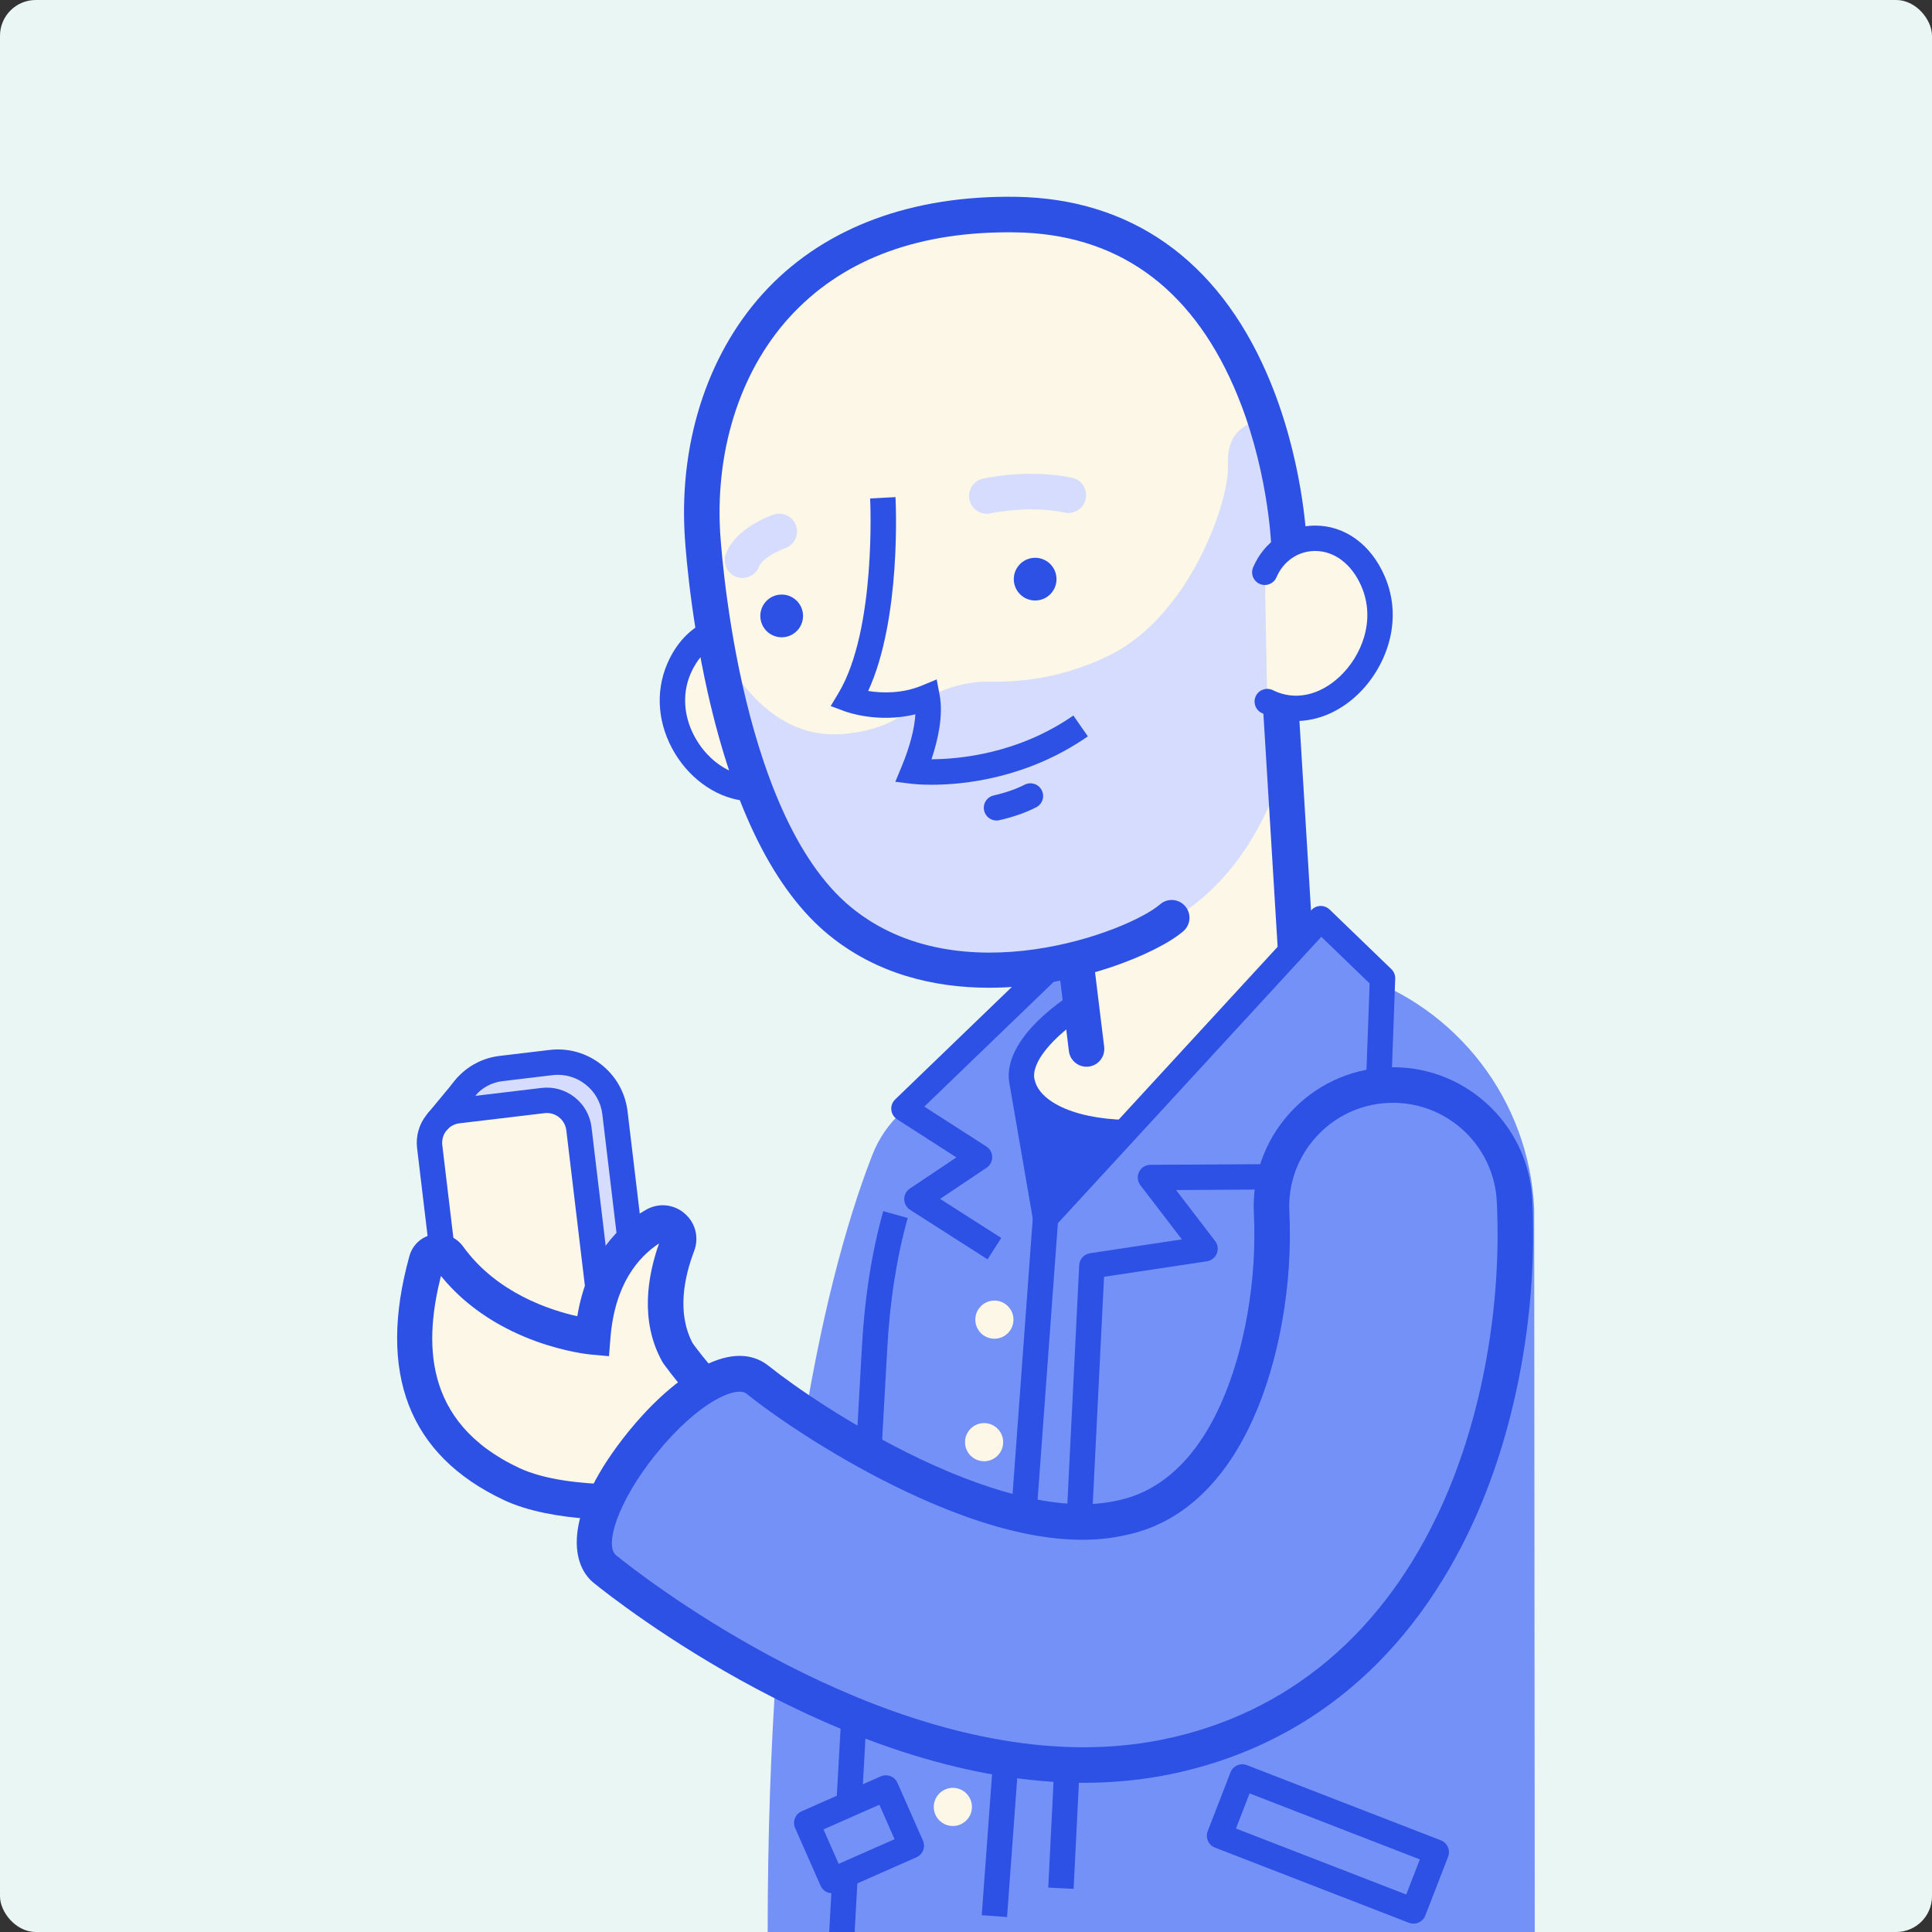 <svg width="540" height="540" viewBox="0 0 540 540" fill="none" xmlns="http://www.w3.org/2000/svg">
<rect x="0" y="0" width="540" height="540" fill="#333333" stroke="none"/>
<g clip-path="url(#clip0_149_58)">
<rect width="540" height="540" rx="10" fill="#EAF6F4"/>
<path d="M252.754 307.12C254.173 307.12 292.488 270.227 292.488 270.227L302.422 275.903C302.422 275.903 303.841 281.579 302.422 282.998C301.003 284.417 289.65 290.093 289.65 290.093L285.393 302.864L272.621 311.377L252.754 307.12Z" fill="#7491F7"/>
<path d="M314.483 316.344C314.483 316.344 284.682 309.249 284.682 304.992C284.682 300.735 301.711 279.45 301.711 279.45V268.098C301.711 268.098 261.977 275.193 247.786 265.26C233.595 255.328 215.147 242.557 208.051 211.339C200.956 180.121 193.861 168.77 198.118 144.647C202.375 120.524 203.794 86.469 225.08 76.535C246.367 66.603 284.682 52.413 304.549 62.346C324.416 72.278 349.96 99.239 355.636 124.781C361.313 150.323 359.894 225.529 359.894 228.367C359.894 231.205 362.732 263.841 362.732 263.841L314.483 316.344Z" fill="#FCF7E7"/>
<path d="M243.801 322.856C228.901 361.121 214.567 431.741 214.567 539.999H273.716C273.716 439.928 291.571 377.135 303.651 346.108C309.167 331.938 303.894 315.847 291.122 307.594C274.068 296.574 251.168 303.937 243.801 322.856Z" fill="#7491F7"/>
<path d="M163.127 380.469L151.412 381.868C142.132 382.977 133.708 376.352 132.598 367.07L126.486 315.902C125.469 307.392 131.543 299.67 140.053 298.654L153.997 296.988C162.819 295.934 170.826 302.231 171.88 311.053L177.927 361.656C179.035 370.937 172.409 379.36 163.127 380.469Z" fill="#D5DCFD"/>
<path d="M155.933 300.42C155.43 300.42 154.925 300.45 154.42 300.511L140.474 302.177C137.3 302.556 134.462 304.148 132.486 306.661C130.51 309.174 129.63 312.307 130.009 315.481L136.122 366.65C136.546 370.197 138.326 373.369 141.134 375.578C143.944 377.786 147.445 378.77 150.993 378.347L162.706 376.946C170.032 376.072 175.279 369.401 174.405 362.077L168.358 311.474C167.961 308.148 166.292 305.177 163.658 303.107C161.427 301.35 158.728 300.42 155.933 300.42ZM149.365 385.538C144.798 385.538 140.393 384.021 136.748 381.155C132.45 377.774 129.725 372.922 129.076 367.492L122.964 316.323C122.36 311.267 123.76 306.278 126.91 302.276C130.058 298.272 134.575 295.736 139.633 295.132L153.577 293.466C158.792 292.843 163.923 294.287 168.046 297.528C172.167 300.771 174.781 305.425 175.404 310.631L181.449 361.235C182.098 366.666 180.593 372.022 177.212 376.321C173.831 380.619 168.978 383.343 163.549 383.991L151.834 385.39C151.008 385.49 150.184 385.538 149.365 385.538Z" fill="#2D50E5"/>
<path d="M161.728 390.988L137.965 393.827C133.01 394.42 128.513 390.882 127.921 385.927L120.102 320.489C119.51 315.535 123.047 311.037 128.002 310.446L151.765 307.608C156.721 307.015 161.219 310.552 161.81 315.507L169.628 380.945C170.22 385.9 166.684 390.397 161.728 390.988Z" fill="#FCF7E7"/>
<path d="M152.849 311.091C152.629 311.091 152.408 311.103 152.186 311.13L128.424 313.968C126.968 314.143 125.668 314.874 124.761 316.026C123.854 317.178 123.45 318.614 123.624 320.07L131.444 385.506C131.617 386.962 132.348 388.263 133.5 389.169C134.654 390.076 136.09 390.478 137.544 390.305L161.307 387.466C162.763 387.293 164.063 386.562 164.969 385.41C165.876 384.258 166.281 382.822 166.106 381.366L158.287 315.928C158.114 314.472 157.383 313.172 156.231 312.265C155.253 311.498 154.072 311.091 152.849 311.091ZM136.867 397.441C134.062 397.441 131.354 396.508 129.112 394.747C126.471 392.668 124.797 389.685 124.398 386.348L116.579 320.91C116.18 317.574 117.107 314.28 119.183 311.638C121.262 308.996 124.245 307.322 127.581 306.923L151.343 304.085C154.691 303.685 157.975 304.611 160.618 306.689C163.259 308.766 164.934 311.749 165.333 315.086L173.152 380.524C173.551 383.862 172.625 387.154 170.548 389.796C168.469 392.438 165.486 394.112 162.15 394.511L138.387 397.351C137.878 397.41 137.371 397.441 136.867 397.441Z" fill="#2D50E5"/>
<path d="M122.128 313.652L130.682 303.336L122.128 313.652Z" fill="#D5DCFD"/>
<path d="M124.86 315.917L119.396 311.389L127.952 301.073L133.414 305.601L124.86 315.917Z" fill="#2D50E5"/>
<path d="M303.131 283.707L296.636 285.802C257.239 297.037 246.294 342.132 244.422 377.149L235.035 540H428.967L428.811 337.768C427.37 307.645 407.421 281.567 378.727 272.29L303.131 283.707Z" fill="#7491F7"/>
<path d="M231.765 540L240.88 376.95C241.629 362.941 243.647 350.006 246.874 338.518L253.707 340.438C250.619 351.425 248.688 363.84 247.964 377.339L238.872 540H231.765Z" fill="#2D50E5"/>
<path d="M276.025 351.989L254.366 338.149C253.358 337.504 252.742 336.395 252.73 335.198C252.717 334.002 253.309 332.878 254.302 332.212L267.314 323.498L250.737 312.842C249.825 312.254 249.232 311.282 249.125 310.204C249.02 309.124 249.413 308.057 250.194 307.303L294.072 265.001L298.996 270.108L258.346 309.299L275.699 320.455C276.704 321.1 277.315 322.21 277.327 323.405C277.339 324.601 276.746 325.72 275.754 326.386L262.755 335.09L279.845 346.011L276.025 351.989Z" fill="#2D50E5"/>
<path d="M305.801 280.113C305.801 280.113 285.371 276.745 289.329 323.602C291.977 354.954 298.606 348.999 298.606 348.999L308.312 343.304L321.557 314.924L305.801 280.113Z" fill="#2D50E5"/>
<path d="M358.688 268.158C369.471 270.016 377.041 274.669 378.48 281.448C381.097 293.778 362.443 308.462 336.814 314.247C311.184 320.032 288.287 314.725 285.669 302.398C284.213 295.533 291.649 287.133 302.249 280.281" fill="#FCF7E7"/>
<path d="M316.65 320.141C305.986 320.141 296.664 318.051 290.345 314.002C285.924 311.171 283.106 307.412 282.199 303.136C280.525 295.245 287.131 285.83 300.322 277.302L304.175 283.26C294.057 289.8 288.155 297.023 289.139 301.661C289.652 304.075 291.345 306.218 294.172 308.028C302.733 313.513 319.166 314.595 336.032 310.787C356.365 306.196 377.373 293.322 375.01 282.184C373.959 277.235 367.632 273.297 358.086 271.654L359.29 264.661C371.989 266.849 380.248 272.699 381.951 280.712C385.015 295.151 365.531 311.401 337.596 317.707C330.365 319.341 323.249 320.141 316.65 320.141Z" fill="#2D50E5"/>
<path d="M198.481 175.053C198.481 175.053 209.566 206.41 234.377 205.217C243.611 204.772 249.79 201.898 253.874 198.643C260.467 193.384 268.543 190.337 276.975 190.515C286 190.703 298.034 189.256 310.624 182.883C332.812 171.652 343.639 139.695 343.209 130.348C342.782 121 347.57 118.331 354.186 116.746C354.186 116.746 364.503 169.057 364.162 185.497C363.86 200.114 355.849 252.483 312.38 263.047C267.627 273.924 244.667 268.354 228.974 252.562C213.285 236.769 202.122 205.862 198.481 175.053Z" fill="#D5DCFD"/>
<path d="M199.337 176.712C195.525 178.321 192.035 181.64 189.768 186.897C183.252 202.016 195.318 219.434 209.014 220.345" fill="#FCF7E7"/>
<path d="M209.018 223.892C208.937 223.892 208.859 223.89 208.778 223.884C201.067 223.37 193.388 218.33 188.741 210.728C183.857 202.736 183.042 193.537 186.51 185.492C188.999 179.719 192.957 175.553 197.956 173.442C199.762 172.682 201.843 173.525 202.604 175.33C203.367 177.135 202.522 179.217 200.717 179.979C197.436 181.364 194.776 184.241 193.025 188.3C190.481 194.201 191.128 201.028 194.796 207.027C198.262 212.695 203.799 216.441 209.249 216.803C211.205 216.933 212.684 218.624 212.553 220.579C212.428 222.453 210.87 223.892 209.018 223.892Z" fill="#2D50E5"/>
<path d="M276.472 276.079C261.108 276.079 245.038 272.263 231.676 261.34C216.546 248.97 205.157 226.2 197.829 193.658C192.464 169.834 191.384 149.805 191.341 148.963C189.907 122.387 198.43 97.414 214.728 80.462C231.134 63.396 254.994 54.585 283.893 55.011C315.93 55.473 340.189 72.528 354.049 104.332C364.264 127.767 365.18 150.721 365.214 151.686C365.311 154.428 363.167 156.728 360.425 156.824C360.365 156.826 360.306 156.826 360.248 156.826C357.585 156.826 355.38 154.718 355.287 152.034C355.278 151.819 354.368 129.776 344.838 108.056C332.462 79.853 311.909 65.349 283.749 64.941C257.343 64.572 236.545 72.099 221.889 87.344C207.492 102.32 199.974 124.588 201.261 148.44C201.302 149.236 205.712 227.283 237.964 253.649C268.287 278.443 315.556 260.318 324.235 252.768C326.307 250.965 329.444 251.186 331.244 253.255C333.044 255.324 332.827 258.46 330.758 260.26C323.789 266.324 301.035 276.079 276.472 276.079Z" fill="#2D50E5"/>
<path d="M260.379 219.34C257.158 219.34 255.164 219.113 254.884 219.079L250.243 218.514L252.036 214.196C254.295 208.757 255.611 203.688 255.852 199.654C245.48 202.207 236.607 198.994 236.182 198.835L232.183 197.348L234.376 193.687C244.996 175.951 243.225 139.683 243.207 139.319L250.292 138.944C250.37 140.413 251.96 172.867 242.662 193.132C246.322 193.721 252.023 193.97 257.774 191.577L261.807 189.899L262.621 194.19C263.724 199.995 262.125 206.931 260.352 212.218C268.156 212.185 284.617 210.675 300.013 199.987L304.059 205.817C287.003 217.657 269.149 219.34 260.379 219.34Z" fill="#2D50E5"/>
<path d="M283.421 162.729C282.948 159.467 285.209 156.437 288.473 155.964C291.734 155.49 294.763 157.752 295.236 161.015C295.71 164.277 293.448 167.307 290.187 167.78C286.923 168.254 283.895 165.992 283.421 162.729Z" fill="#2D50E5"/>
<path d="M212.574 173.009C212.102 169.746 214.362 166.716 217.626 166.242C220.887 165.77 223.917 168.032 224.391 171.294C224.864 174.557 222.603 177.587 219.34 178.059C216.078 178.533 213.048 176.271 212.574 173.009Z" fill="#2D50E5"/>
<path d="M275.821 143.591C273.545 143.591 271.493 142.02 270.976 139.707C270.379 137.034 272.056 134.381 274.729 133.78C275.247 133.663 287.546 130.956 299.647 133.556C302.33 134.132 304.037 136.773 303.461 139.455C302.883 142.138 300.236 143.841 297.56 143.268C287.645 141.138 277.009 143.449 276.904 143.472C276.541 143.553 276.179 143.591 275.821 143.591Z" fill="#D5DCFD"/>
<path d="M207.524 161.543C206.929 161.543 206.325 161.436 205.736 161.209C203.177 160.221 201.904 157.346 202.891 154.788C205.672 147.583 215.143 144.2 216.213 143.839C218.816 142.956 221.63 144.355 222.509 146.952C223.386 149.546 221.999 152.36 219.409 153.242C216.955 154.091 212.955 156.303 212.16 158.364C211.398 160.334 209.518 161.543 207.524 161.543Z" fill="#D5DCFD"/>
<path d="M278.524 229.336C276.902 229.336 275.44 228.219 275.066 226.572C274.634 224.662 275.832 222.761 277.742 222.329C281.038 221.581 283.951 220.57 286.398 219.323C288.142 218.437 290.281 219.13 291.169 220.875C292.059 222.622 291.365 224.758 289.618 225.646C286.648 227.159 283.178 228.371 279.311 229.248C279.046 229.308 278.784 229.336 278.524 229.336Z" fill="#2D50E5"/>
<path d="M362.856 282.451C360.251 282.451 358.064 280.422 357.904 277.787L353.053 198.349C352.886 195.61 354.969 193.256 357.708 193.089C360.432 192.921 362.801 195.006 362.967 197.743L367.817 277.182C367.985 279.919 365.902 282.274 363.163 282.442C363.061 282.448 362.957 282.451 362.856 282.451Z" fill="#2D50E5"/>
<path d="M353.518 159.958C358.861 147.452 376.764 146.293 383.763 162.455C392.158 181.84 371.708 204.845 354.2 196.088" fill="#FCF7E7"/>
<path d="M362.188 201.531C358.911 201.531 355.663 200.786 352.614 199.261C350.862 198.384 350.152 196.254 351.028 194.501C351.905 192.749 354.038 192.038 355.787 192.915C361.787 195.915 368.793 194.465 374.532 189.034C380.489 183.396 384.649 173.428 380.508 163.866C377.83 157.684 373.007 153.998 367.598 153.998H367.567C362.847 154.01 358.714 156.827 356.779 161.351C356.01 163.155 353.923 163.989 352.123 163.22C350.323 162.451 349.485 160.366 350.256 158.564C353.32 151.39 359.947 146.921 367.55 146.903H367.598C375.926 146.903 383.183 152.187 387.019 161.046C392.523 173.757 387.163 186.85 379.409 194.186C374.308 199.014 368.203 201.531 362.188 201.531Z" fill="#2D50E5"/>
<path d="M303.683 298.153C301.208 298.153 299.067 296.307 298.759 293.788L296.075 271.849C295.74 269.126 297.679 266.65 300.401 266.316C303.129 265.986 305.602 267.921 305.934 270.643L308.619 292.583C308.952 295.305 307.015 297.782 304.292 298.116C304.086 298.14 303.884 298.153 303.683 298.153Z" fill="#2D50E5"/>
<path d="M202.442 437.092C191.812 427.236 186.876 419.394 186.876 419.394C186.876 419.394 158.629 422.154 142.968 414.784C108.783 398.698 115.103 367.295 119.213 352.427C120.002 349.563 123.708 348.942 125.443 351.35C139.859 371.338 165.659 373.662 165.659 373.662C167.096 355.462 175.682 346.673 183.005 342.458C186.655 340.36 190.862 343.992 189.361 347.932C186.301 355.96 183.733 367.858 189.416 378.133C189.416 378.133 200.234 393.542 218.386 408.515" fill="#FCF7E7"/>
<path d="M199.065 440.733C191.584 433.796 186.789 427.794 184.423 424.564C176.513 425.069 154.636 425.763 140.853 419.278C114.272 406.77 105.38 383.834 114.424 351.103C115.3 347.936 117.845 345.606 121.067 345.029C124.309 344.442 127.535 345.755 129.473 348.447C138.805 361.385 153.762 366.207 161.359 367.888C164.154 350.97 173.127 342.413 180.528 338.154C184.024 336.141 188.263 336.526 191.321 339.137C194.395 341.761 195.448 345.907 194.003 349.7C191.304 356.781 189.068 366.972 193.633 375.489C194.981 377.35 205.301 391.282 221.548 404.684L215.226 412.346C196.768 397.121 185.809 381.638 185.353 380.987L185.072 380.537C178.813 369.224 180.997 356.592 184.212 347.543C178.4 351.342 171.803 358.949 170.611 374.052L170.217 379.059L165.214 378.607C164.112 378.508 139.001 376.032 123.238 356.636C118.863 374.102 117.516 397.32 145.083 410.29C159.308 416.984 186.124 414.477 186.395 414.451L189.447 414.156L191.08 416.748C191.123 416.815 195.875 424.229 205.82 433.45L199.065 440.733Z" fill="#2D50E5"/>
<path d="M277.936 538.757L292.226 340.405L369.156 256.76L386.418 273.421L384.397 328.747L321.555 329.114L336.814 349.027L305.187 353.789L296.533 527.772" fill="#7491F7"/>
<path d="M281.475 535.814L274.4 535.304L288.69 340.151C288.747 339.351 289.073 338.595 289.617 338.005L366.547 254.36C367.194 253.656 368.096 253.243 369.053 253.214C370.015 253.206 370.934 253.545 371.621 254.208L388.883 270.869C389.608 271.569 390.003 272.544 389.964 273.551L387.943 328.878C387.875 330.776 386.322 332.283 384.42 332.294L328.712 332.621L339.631 346.869C340.396 347.865 340.574 349.19 340.105 350.355C339.635 351.519 338.585 352.348 337.343 352.535L308.587 356.866L300.078 527.948L292.991 527.597L301.645 353.615C301.729 351.928 302.99 350.534 304.66 350.282L330.344 346.413L318.74 331.273C317.922 330.204 317.778 328.763 318.37 327.554C318.963 326.345 320.188 325.574 321.535 325.567L380.977 325.219L382.816 274.874L369.309 261.838L295.678 341.895L281.475 535.814Z" fill="#2D50E5"/>
<path d="M300.097 493.301C237.048 491.925 176.597 444.654 169.087 438.581C154.49 426.777 197.183 373.929 211.78 385.684C227.066 397.944 278.366 431.391 312.381 424.466C317.79 423.366 334.245 420.017 345.693 394.594C352.734 378.955 356.369 358.148 355.417 338.934C354.489 320.186 368.936 304.235 387.685 303.307C406.454 302.381 422.386 316.823 423.314 335.572C424.794 365.46 419.095 397.143 407.681 422.499C390.836 459.909 362.57 483.623 325.935 491.076C317.36 492.821 308.703 493.488 300.097 493.301Z" fill="#7491F7"/>
<path d="M300.205 488.336C308.772 488.525 317.093 487.808 324.946 486.209C359.949 479.09 386.991 456.353 403.153 420.46C414.256 395.798 419.796 364.947 418.354 335.818C417.564 319.837 403.904 307.495 387.93 308.268C380.188 308.651 373.058 312.027 367.855 317.773C362.651 323.518 359.996 330.946 360.379 338.688C361.368 358.651 357.572 380.313 350.223 396.633C337.73 424.379 319.396 428.107 313.372 429.332C297.576 432.546 277.241 428.316 252.926 416.754C234.176 407.838 217.368 396.532 208.673 389.559C205.77 387.218 195.083 391.885 183.338 406.433C172.609 419.728 168.861 432.011 172.211 434.718C178.821 440.065 238.58 486.991 300.205 488.336ZM302.858 498.299C301.904 498.299 300.948 498.287 299.99 498.266C235.068 496.85 172.846 448.007 165.963 442.442C159.139 436.923 157.568 422.546 175.607 400.196C186.893 386.212 203.958 373.005 214.896 381.815C221.553 387.155 237.964 398.642 257.19 407.784C279.202 418.249 297.946 422.335 311.392 419.599C316.184 418.625 330.761 415.66 341.164 392.554C347.898 377.6 351.373 357.646 350.457 339.179C349.943 328.788 353.506 318.817 360.491 311.105C367.476 303.392 377.046 298.862 387.441 298.347C408.866 297.261 427.212 313.876 428.276 335.325C429.793 365.974 423.937 398.49 412.211 424.537C394.682 463.468 365.191 488.158 326.925 495.943C319.235 497.507 311.152 498.299 302.858 498.299Z" fill="#2D50E5"/>
<path d="M395.073 534.115L340.864 513.102L347.233 496.671L401.442 517.683L395.073 534.115Z" fill="#7491F7"/>
<path d="M345.454 511.077L393.047 529.524L396.853 519.709L349.26 501.262L345.454 511.077ZM395.074 537.66C394.638 537.66 394.205 537.582 393.792 537.422L339.582 516.41C337.754 515.701 336.849 513.647 337.557 511.821L343.926 495.389C344.265 494.512 344.941 493.805 345.8 493.426C346.663 493.046 347.64 493.023 348.515 493.364L402.724 514.376C404.553 515.084 405.459 517.139 404.751 518.965L398.382 535.397C398.043 536.274 397.367 536.979 396.507 537.358C396.05 537.561 395.563 537.66 395.074 537.66Z" fill="#2D50E5"/>
<path d="M254.715 515.874L232.601 525.632L225.486 509.51L247.6 499.752L254.715 515.874Z" fill="#7491F7"/>
<path d="M230.164 511.323L234.414 520.956L250.036 514.061L245.786 504.43L230.164 511.323ZM232.601 529.18C232.165 529.18 231.731 529.1 231.318 528.94C230.441 528.599 229.734 527.925 229.355 527.064L222.24 510.942C221.448 509.149 222.261 507.055 224.052 506.265L246.166 496.506C247.029 496.128 248.005 496.105 248.88 496.444C249.759 496.784 250.466 497.459 250.844 498.32L257.96 514.442C258.752 516.235 257.939 518.329 256.148 519.119L234.034 528.879C233.577 529.078 233.09 529.18 232.601 529.18Z" fill="#2D50E5"/>
<path d="M292.228 340.406L285.67 302.398L292.228 340.406Z" fill="#7491F7"/>
<path d="M288.732 341.009L282.174 303.001L289.168 301.795L295.725 339.803L288.732 341.009Z" fill="#2D50E5"/>
<path d="M272.603 368.846C272.603 365.901 274.991 363.514 277.936 363.514C280.88 363.514 283.267 365.901 283.267 368.846C283.267 371.791 280.88 374.178 277.936 374.178C274.991 374.178 272.603 371.791 272.603 368.846Z" fill="#FCF7E7"/>
<path d="M269.726 403.091C269.726 400.146 272.114 397.759 275.058 397.759C278.003 397.759 280.39 400.146 280.39 403.091C280.39 406.035 278.003 408.422 275.058 408.422C272.114 408.422 269.726 406.035 269.726 403.091Z" fill="#FCF7E7"/>
<path d="M260.994 505.041C260.994 502.096 263.381 499.709 266.325 499.709C269.27 499.709 271.658 502.096 271.658 505.041C271.658 507.985 269.27 510.372 266.325 510.372C263.381 510.372 260.994 507.985 260.994 505.041Z" fill="#FCF7E7"/>
</g>
<defs>
<clipPath id="clip0_149_58">
<rect width="540" height="540" fill="white"/>
</clipPath>
</defs>
</svg>
